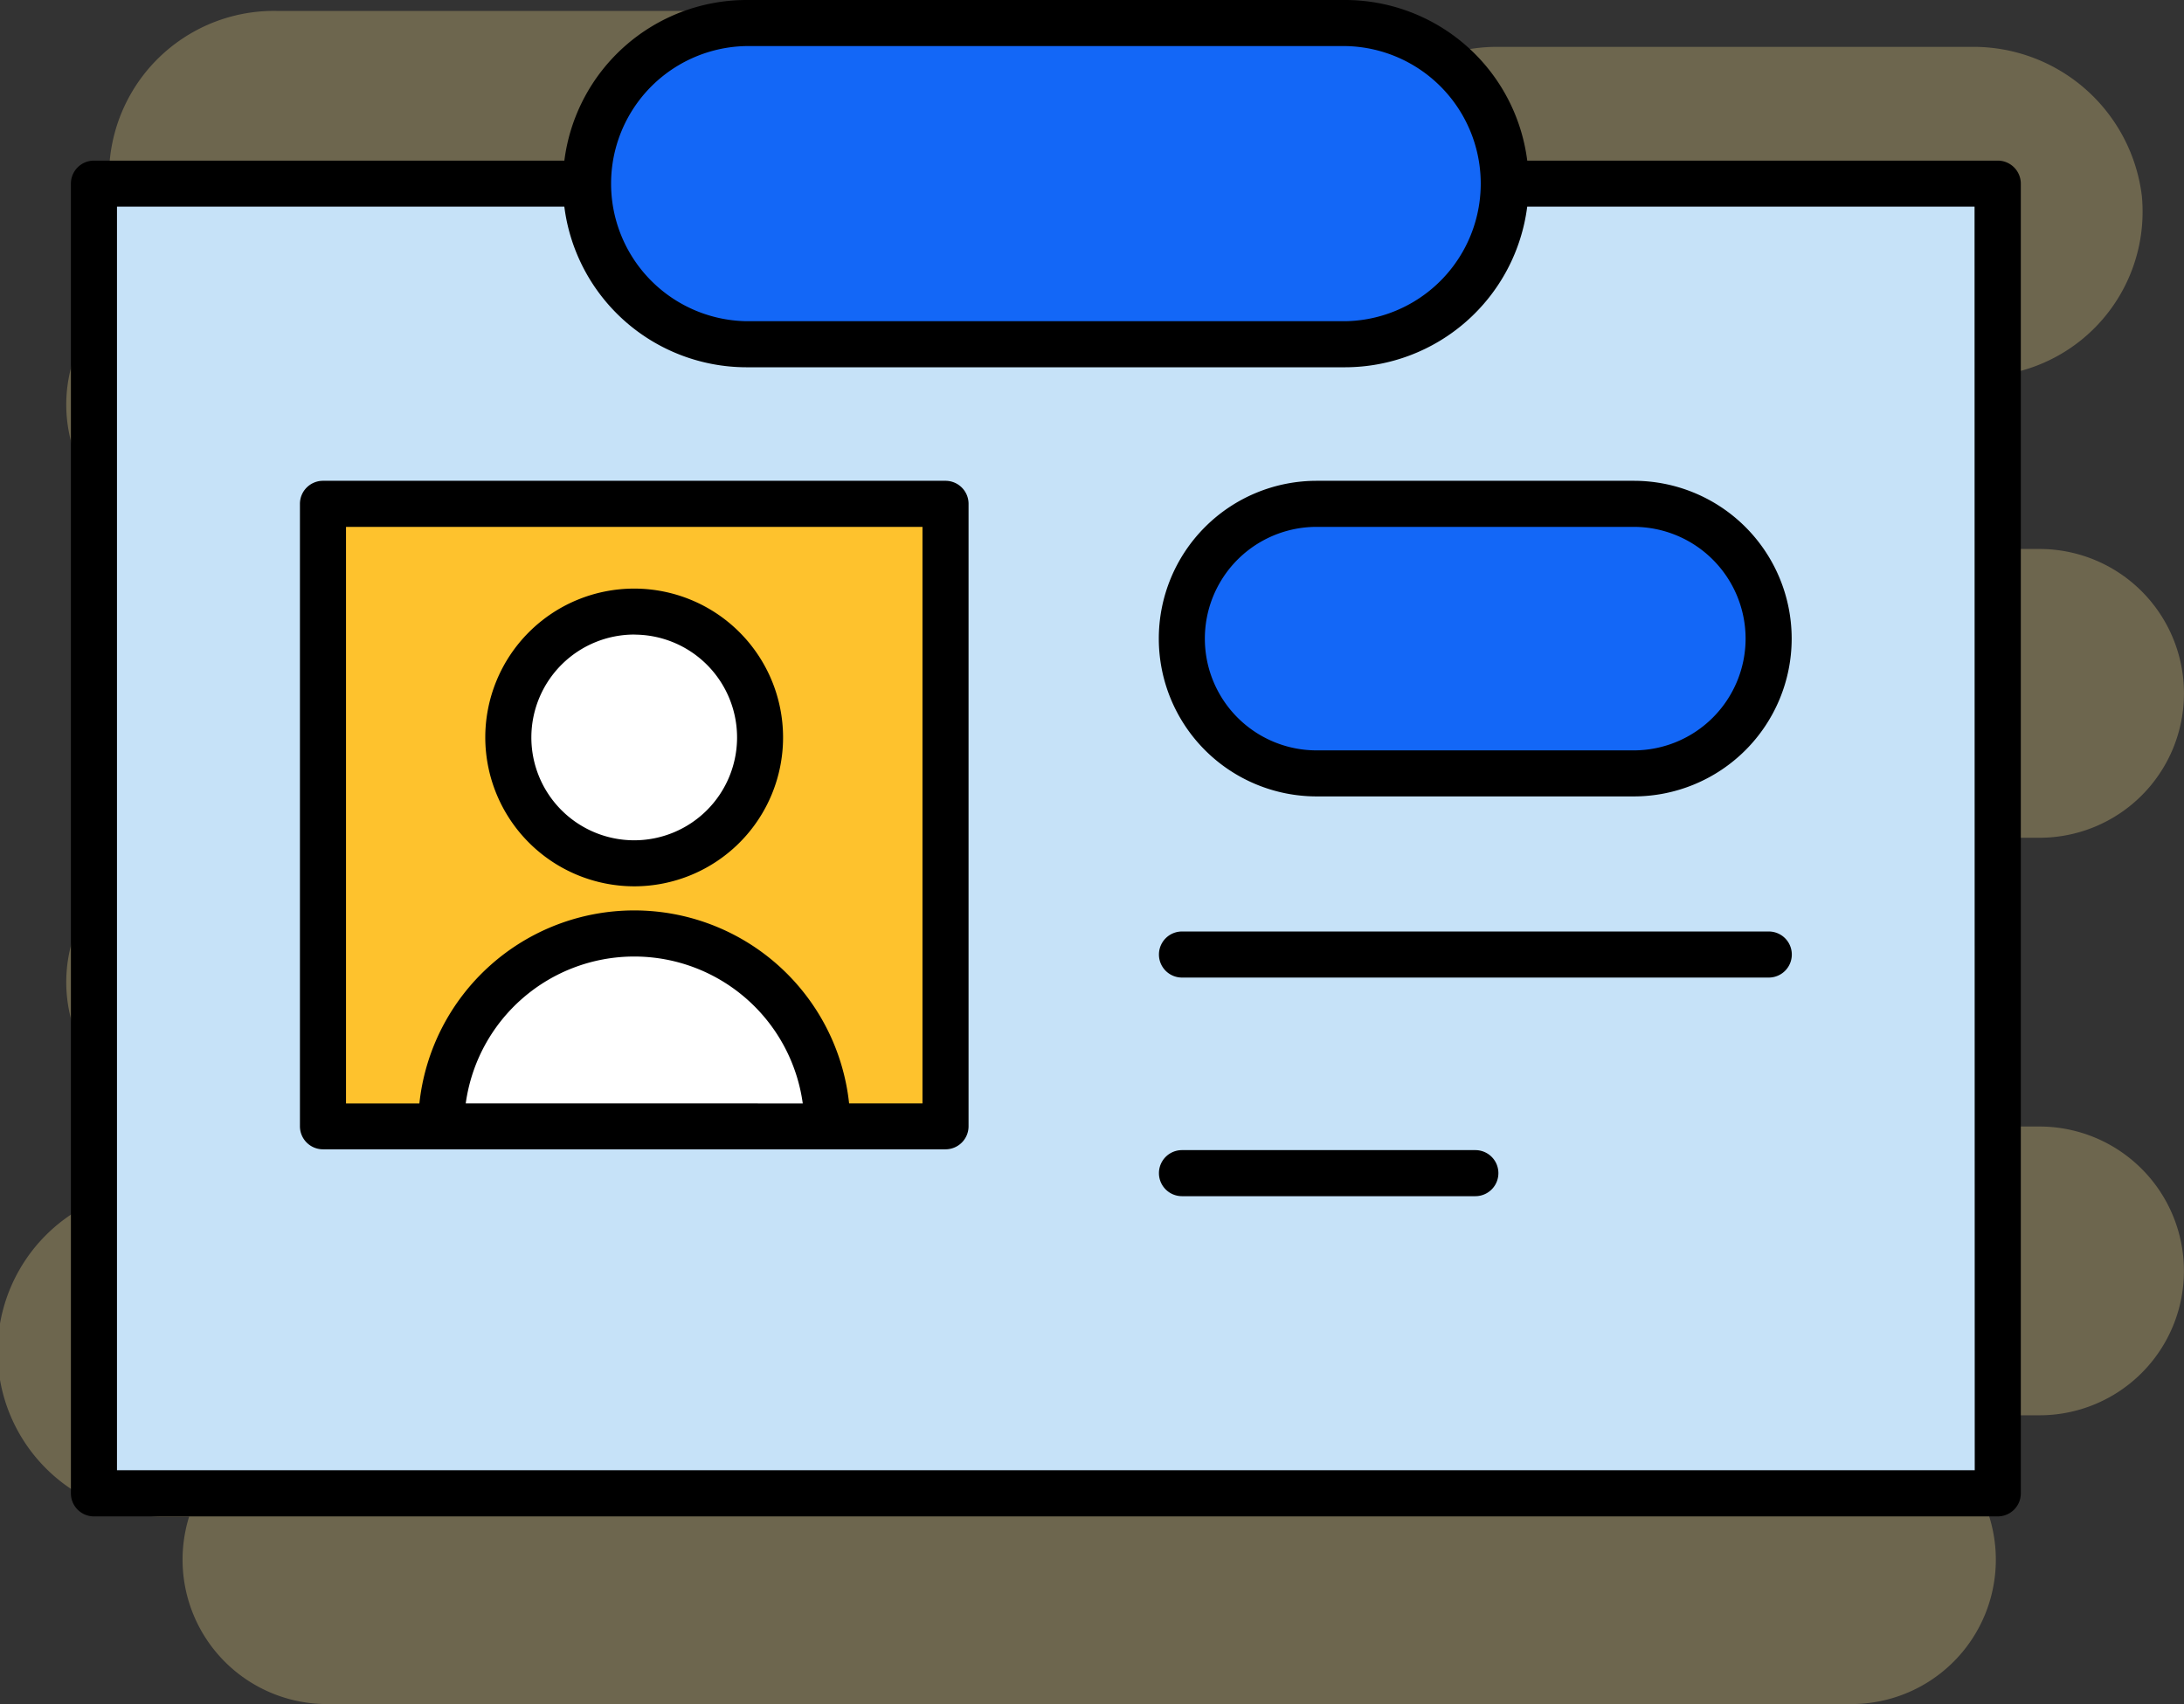 <svg xmlns="http://www.w3.org/2000/svg" width="62.003" height="48.394" viewBox="0 0 62.003 48.394">
    <rect x="0" y="0" width="62.003" height="48.394" fill="#333333" stroke="none"/>
    <g data-name="Group 67434" style="opacity:.29">
        <path data-name="Path 204409" d="M138.735 192.463h-8.642a4.1 4.1 0 1 0 0-8.2h8.642a4.1 4.1 0 1 0 0-8.2H113.88a4.1 4.1 0 1 0 0-8.2H86.814a4.1 4.1 0 1 0 0 8.2h8.642a4.1 4.1 0 0 0 0 8.2h-8.642a4.1 4.1 0 1 0 0 8.2h8.642a4.1 4.1 0 0 0 0 8.2h-5.34a4.1 4.1 0 0 0 0 8.2h43.278a4.1 4.1 0 1 0 0-8.2h5.34a4.1 4.1 0 1 0 0-8.2z" transform="translate(-80.833 -160.474)" style="fill:#fce292"/>
        <path data-name="Path 204410" d="M385.381 110.145h-13.516a4.682 4.682 0 0 0 0 9.363h13.718a4.683 4.683 0 0 0 4.66-5.141 4.818 4.818 0 0 0-4.862-4.222z" transform="translate(-329.438 -108.814)" style="fill:#fce292"/>
        <path data-name="Path 204411" d="M100.911 51.8H87.395a4.682 4.682 0 1 0 0 9.363h13.718a4.683 4.683 0 0 0 4.66-5.141 4.818 4.818 0 0 0-4.861-4.222z" transform="translate(-79.549 -51.49)" style="fill:#fce292"/>
        <path data-name="Path 204412" d="M8.922 401.855h-3.24a4.682 4.682 0 1 0 0 9.363h3.441a4.683 4.683 0 0 0 4.66-5.141 4.818 4.818 0 0 0-4.861-4.222z" transform="translate(-1 -368.152)" style="fill:#fce292"/>
    </g>
    <g data-name="Group 67436">
        <path data-name="Path 204413" d="M87.616 154.343h54.049v37.19H87.616z" transform="translate(-84.949 -149.129)" style="fill:#c6e2f8"/>
        <path data-name="Path 204414" d="M128.129 210.995H145.8v17.675h-17.671z" transform="translate(-118.96 -196.688)" style="fill:#fec22d"/>
        <path data-name="Path 204415" d="M168.071 233.641a3.579 3.579 0 1 1-3.573-3.573 3.574 3.574 0 0 1 3.573 3.573z" transform="translate(-146.483 -212.7)" style="fill:#fff"/>
        <path data-name="Path 204416" d="M160 292.475h-10.965a5.482 5.482 0 0 1 10.964 0z" transform="translate(-136.511 -260.494)" style="fill:#fff"/>
        <path data-name="Path 204417" d="M296.712 214.821a3.827 3.827 0 0 1-3.827 3.827h-9.005a3.827 3.827 0 0 1 0-7.654h9.005a3.827 3.827 0 0 1 3.827 3.827z" transform="translate(-246.501 -196.688)" style="fill:#1367f7"/>
        <path data-name="Path 204418" d="M200.754 130.488a4.56 4.56 0 0 1-4.56 4.56h-17a4.56 4.56 0 1 1 0-9.121h17a4.56 4.56 0 0 1 4.56 4.561z" transform="translate(-158.004 -125.274)" style="fill:#1367f7"/>
        <g data-name="Group 67435">
            <path data-name="Path 204419" d="M50.215 26.451H33.556a.654.654 0 1 0 0 1.308h16.659a.654.654 0 0 0 0-1.308z"/>
            <path data-name="Path 204420" d="M41.885 32.659h-8.329a.654.654 0 0 0 0 1.308h8.329a.654.654 0 0 0 0-1.308z"/>
            <path data-name="Path 204421" d="M56.716 4.561H43.358A5.218 5.218 0 0 0 38.19 0h-17a5.218 5.218 0 0 0-5.168 4.561H2.667a.654.654 0 0 0-.654.654v37.191a.654.654 0 0 0 .654.654h54.049a.654.654 0 0 0 .654-.654V5.214a.654.654 0 0 0-.654-.653zM21.193 1.308h17a3.907 3.907 0 0 1 0 7.813h-17a3.907 3.907 0 0 1 0-7.813zm34.869 40.44H3.321V5.868h12.7a5.218 5.218 0 0 0 5.168 4.561h17a5.218 5.218 0 0 0 5.168-4.561h12.7z"/>
            <path data-name="Path 204422" d="M18.014 25.168a4.227 4.227 0 1 0-4.237-4.228 4.233 4.233 0 0 0 4.237 4.228zm0-7.147a2.92 2.92 0 1 1-2.929 2.919 2.923 2.923 0 0 1 2.929-2.921z"/>
            <path data-name="Path 204423" d="M26.843 13.653H9.169a.654.654 0 0 0-.654.654v17.675a.654.654 0 0 0 .654.654h17.674a.654.654 0 0 0 .654-.654V14.307a.654.654 0 0 0-.654-.654zm-13.621 17.68a4.829 4.829 0 0 1 9.568 0zm12.967 0h-2.083a6.135 6.135 0 0 0-12.2 0H9.823V14.961h16.366z"/>
            <path data-name="Path 204424" d="M37.379 13.653a4.481 4.481 0 0 0 0 8.962h9.005a4.481 4.481 0 0 0 0-8.962zm12.178 4.481a3.177 3.177 0 0 1-3.173 3.174h-9.005a3.173 3.173 0 0 1 0-6.347h9.005a3.177 3.177 0 0 1 3.173 3.172z"/>
        </g>
    </g>
</svg>
